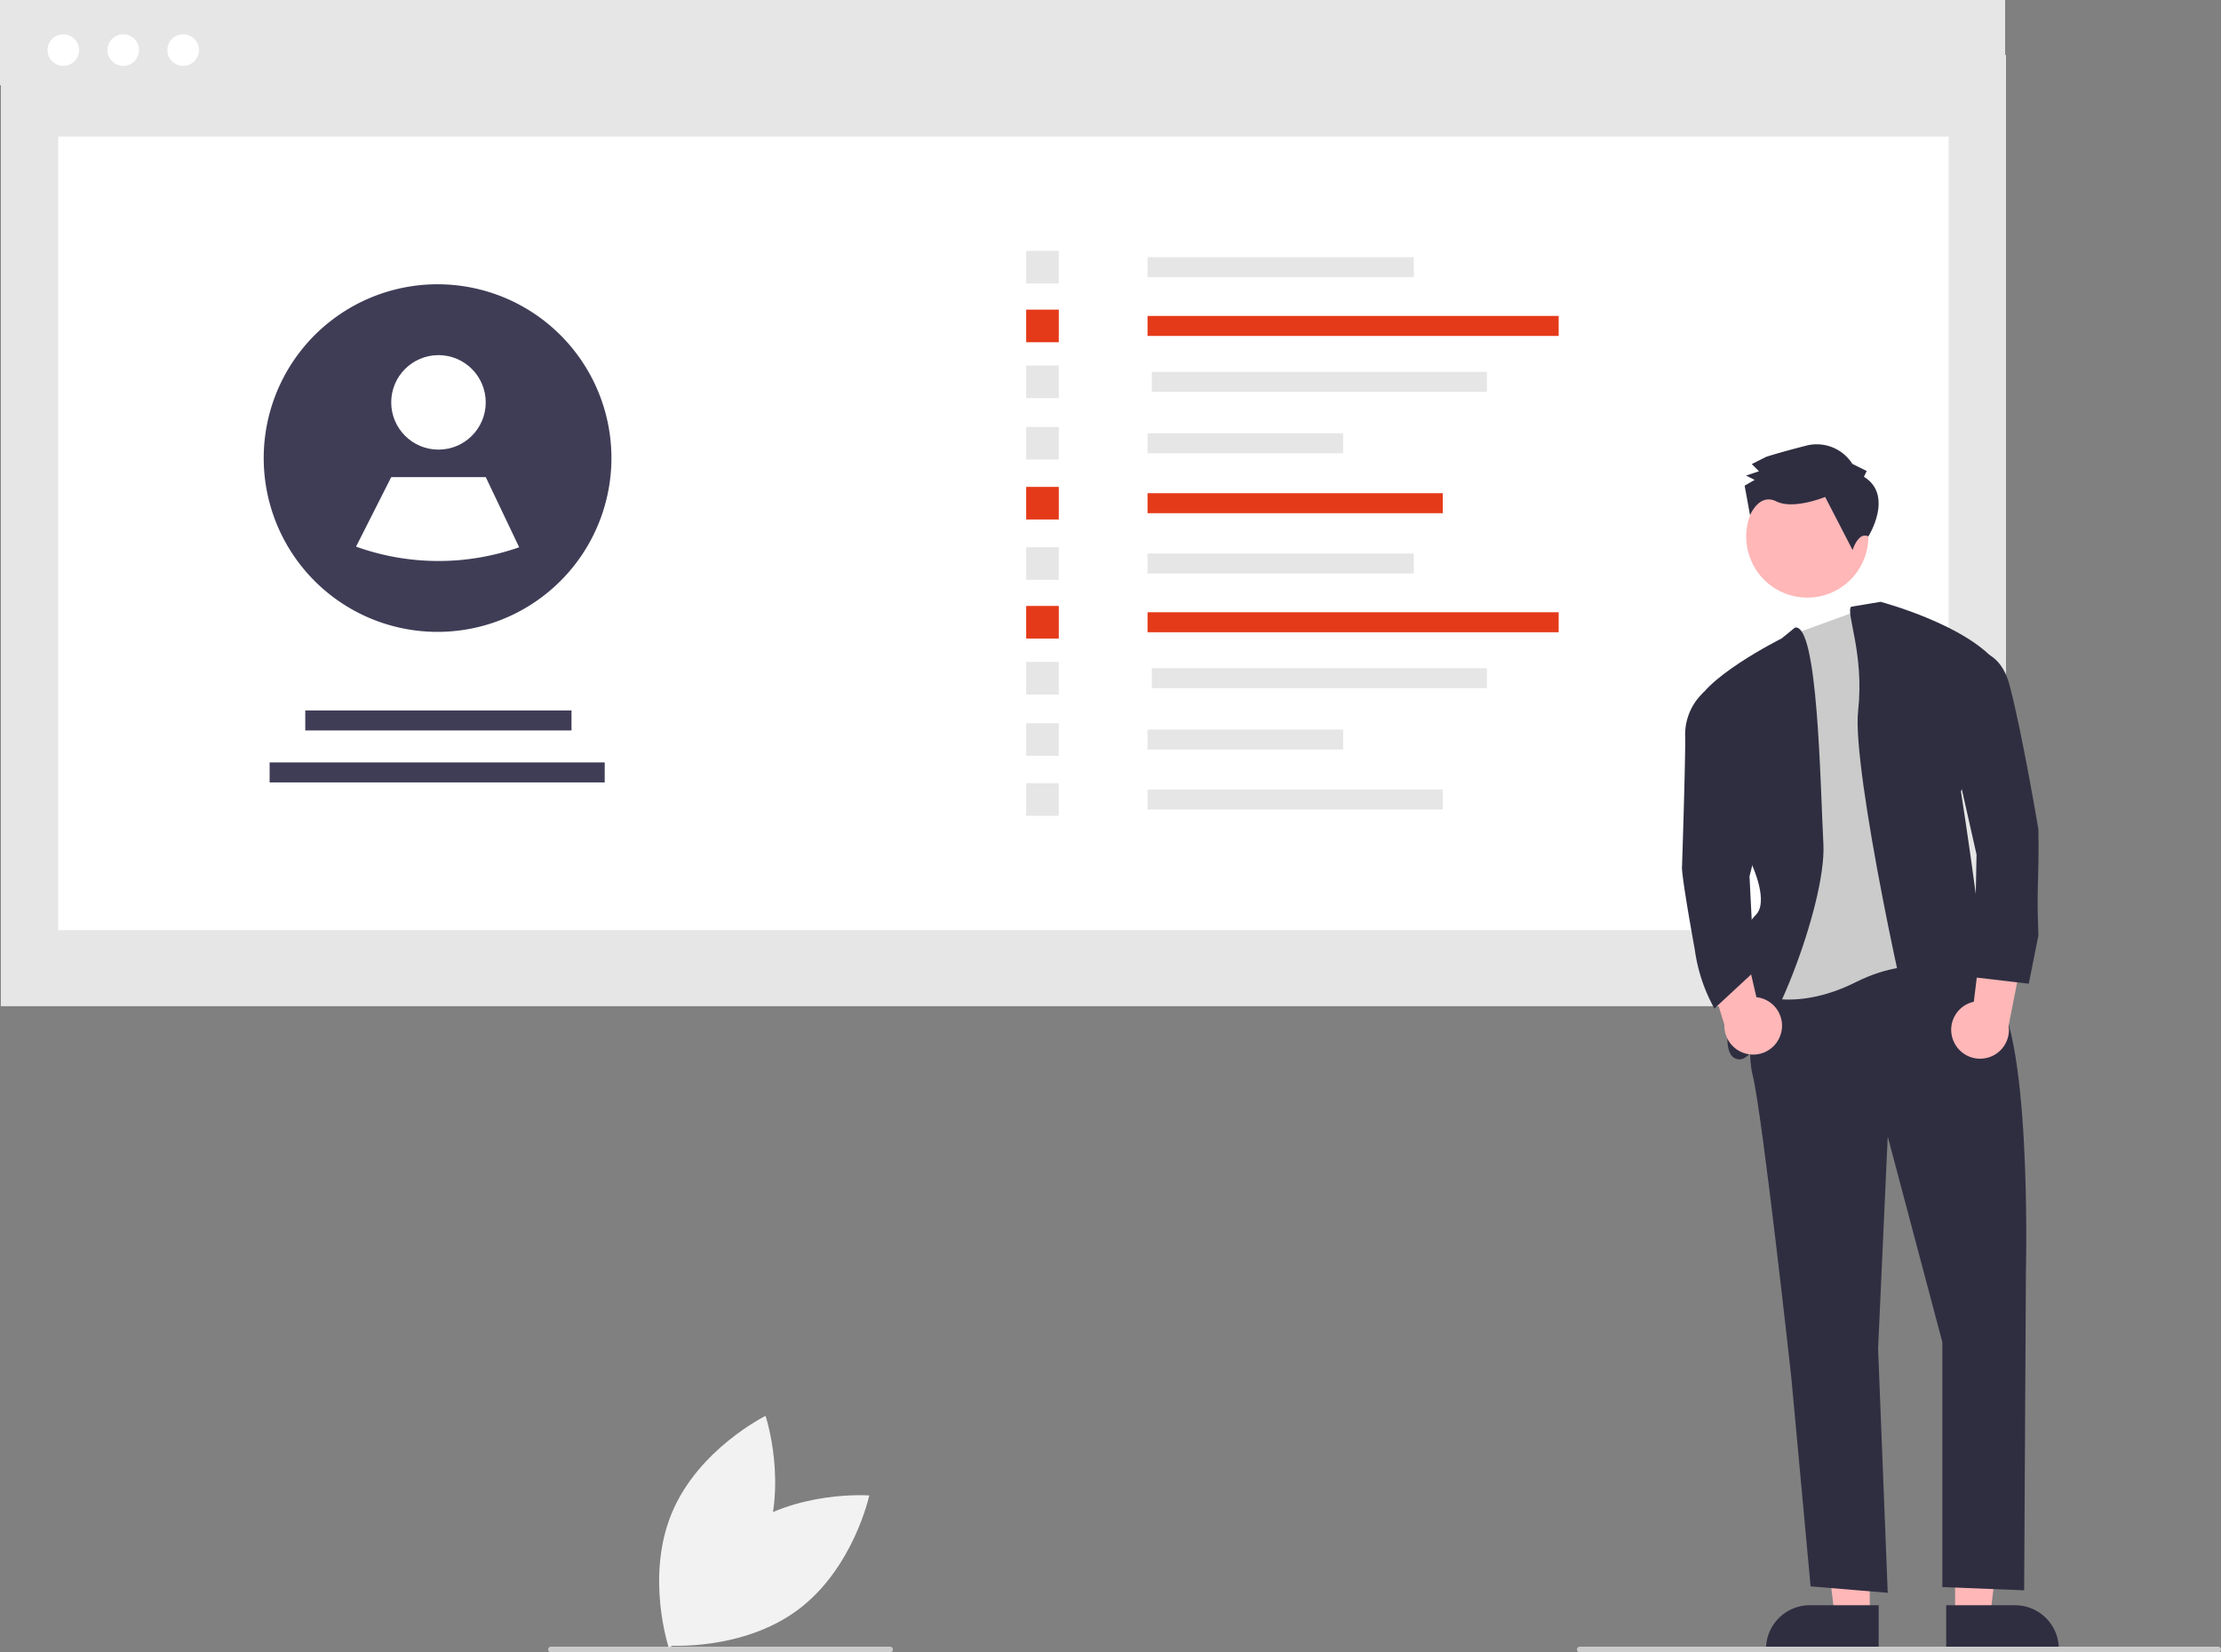 <svg id="Group_536" data-name="Group 536" xmlns="http://www.w3.org/2000/svg" width="235.885" height="175.538" viewBox="0 0 235.885 175.538">
  <rect x="0" y="0" width="235.885" height="175.538" fill="#808080" stroke="none"/>
  <rect id="Rectangle_62" data-name="Rectangle 62" width="212.959" height="101.053" transform="translate(0.091 5.838)" fill="#e6e6e6"/>
  <rect id="Rectangle_75" data-name="Rectangle 75" width="200.78" height="84.312" transform="translate(6.18 14.504)" fill="#fff"/>
  <rect id="Rectangle_80" data-name="Rectangle 80" width="212.959" height="9.047" fill="#e6e6e6"/>
  <circle id="Ellipse_90" data-name="Ellipse 90" cx="1.677" cy="1.677" r="1.677" transform="translate(5.046 3.643)" fill="#fff"/>
  <circle id="Ellipse_91" data-name="Ellipse 91" cx="1.677" cy="1.677" r="1.677" transform="translate(11.411 3.643)" fill="#fff"/>
  <circle id="Ellipse_92" data-name="Ellipse 92" cx="1.677" cy="1.677" r="1.677" transform="translate(17.776 3.643)" fill="#fff"/>
  <rect id="Rectangle_297" data-name="Rectangle 297" width="28.277" height="2.125" transform="translate(121.876 27.322)" fill="#e6e6e6"/>
  <rect id="Rectangle_298" data-name="Rectangle 298" width="43.666" height="2.125" transform="translate(121.876 33.562)" fill="#e53a19"/>
  <rect id="Rectangle_299" data-name="Rectangle 299" width="35.587" height="2.125" transform="translate(122.33 39.504)" fill="#e6e6e6"/>
  <rect id="Rectangle_300" data-name="Rectangle 300" width="20.775" height="2.125" transform="translate(121.876 46.024)" fill="#e6e6e6"/>
  <rect id="Rectangle_301" data-name="Rectangle 301" width="31.355" height="2.125" transform="translate(121.876 52.393)" fill="#e53a19"/>
  <rect id="Rectangle_302" data-name="Rectangle 302" width="3.463" height="3.463" transform="translate(108.988 26.654)" fill="#e6e6e6"/>
  <rect id="Rectangle_303" data-name="Rectangle 303" width="3.463" height="3.463" transform="translate(108.988 32.893)" fill="#e53a19"/>
  <rect id="Rectangle_304" data-name="Rectangle 304" width="3.463" height="3.463" transform="translate(108.988 38.835)" fill="#e6e6e6"/>
  <rect id="Rectangle_305" data-name="Rectangle 305" width="3.463" height="3.463" transform="translate(108.988 45.355)" fill="#e6e6e6"/>
  <rect id="Rectangle_306" data-name="Rectangle 306" width="3.463" height="3.463" transform="translate(108.988 51.724)" fill="#e53a19"/>
  <rect id="Rectangle_307" data-name="Rectangle 307" width="28.277" height="2.125" transform="translate(121.876 58.801)" fill="#e6e6e6"/>
  <rect id="Rectangle_308" data-name="Rectangle 308" width="43.666" height="2.125" transform="translate(121.876 65.041)" fill="#e53a19"/>
  <rect id="Rectangle_309" data-name="Rectangle 309" width="35.587" height="2.125" transform="translate(122.33 70.983)" fill="#e6e6e6"/>
  <rect id="Rectangle_310" data-name="Rectangle 310" width="20.775" height="2.125" transform="translate(121.876 77.503)" fill="#e6e6e6"/>
  <rect id="Rectangle_311" data-name="Rectangle 311" width="31.355" height="2.125" transform="translate(121.876 83.872)" fill="#e6e6e6"/>
  <rect id="Rectangle_312" data-name="Rectangle 312" width="3.463" height="3.463" transform="translate(108.988 58.133)" fill="#e6e6e6"/>
  <rect id="Rectangle_313" data-name="Rectangle 313" width="3.463" height="3.463" transform="translate(108.988 64.372)" fill="#e53a19"/>
  <rect id="Rectangle_314" data-name="Rectangle 314" width="3.463" height="3.463" transform="translate(108.988 70.314)" fill="#e6e6e6"/>
  <rect id="Rectangle_315" data-name="Rectangle 315" width="3.463" height="3.463" transform="translate(108.988 76.834)" fill="#e6e6e6"/>
  <rect id="Rectangle_316" data-name="Rectangle 316" width="3.463" height="3.463" transform="translate(108.988 83.203)" fill="#e6e6e6"/>
  <rect id="Rectangle_317" data-name="Rectangle 317" width="28.277" height="2.125" transform="translate(32.421 75.473)" fill="#3f3d56"/>
  <rect id="Rectangle_318" data-name="Rectangle 318" width="35.587" height="2.125" transform="translate(28.637 80.995)" fill="#3f3d56"/>
  <path id="Path_361" data-name="Path 361" d="M339.8,278.257a18.47,18.47,0,0,1-27.219,16.26l0,0A18.465,18.465,0,1,1,339.8,278.257Z" transform="translate(-274.862 -229.595)" fill="#3f3d56"/>
  <circle id="Ellipse_35" data-name="Ellipse 35" cx="5.019" cy="5.019" r="5.019" transform="translate(41.55 37.727)" fill="#fff"/>
  <path id="Path_362" data-name="Path 362" d="M352.588,334.935a25.87,25.87,0,0,1-17.325-.067l0,0L339,327.484h10.038Z" transform="translate(-297.448 -276.798)" fill="#fff"/>
  <path id="Path_363" data-name="Path 363" d="M643.456,534.419h-3.711l-1.766-14.313h5.477Z" transform="translate(-444.875 -362.68)" fill="#ffb7b7"/>
  <path id="Path_364" data-name="Path 364" d="M841.974,728.228H830.008v-.151a4.657,4.657,0,0,1,4.657-4.657h7.309Z" transform="translate(-642.446 -552.891)" fill="#2f2e41"/>
  <path id="Path_365" data-name="Path 365" d="M686.015,534.419h3.711l1.765-14.313h-5.477Z" transform="translate(-478.37 -362.68)" fill="#ffb7b7"/>
  <path id="Path_366" data-name="Path 366" d="M893.229,723.419h7.308a4.657,4.657,0,0,1,4.657,4.657v.152H893.229Z" transform="translate(-686.531 -552.891)" fill="#2f2e41"/>
  <circle id="Ellipse_36" data-name="Ellipse 36" cx="6.486" cy="6.486" r="6.486" transform="translate(183.252 59.924) rotate(-63.58)" fill="#ffb7b7"/>
  <path id="Path_367" data-name="Path 367" d="M825.7,494.186s-2.048,8.534-1.024,12.63,4.1,32.088,4.1,32.088l2.048,22.189,8.193.683-1.024-25.944,1.024-22.53,5.8,21.847V561.17l8.689.341.187-33.872s.683-26.626-3.755-30.04-5.12-4.1-5.12-4.1Z" transform="translate(-638.527 -392.567)" fill="#2f2e41"/>
  <path id="Path_368" data-name="Path 368" d="M837.941,371.7l7.773,4.1,1.024,35.5s-4.438-2.731-11.265.683-11.265,1.024-11.265,1.024l4.1-15.361L826.6,377.163l2.441-2.216Z" transform="translate(-638.401 -307.632)" fill="#cbcbcb"/>
  <path id="Path_369" data-name="Path 369" d="M815.67,380.268l-1.418,1.155s-8.875,4.438-9.217,7.51l6.145,16.727s1.707,3.755.341,5.12-2.731,4.779-2.39,6.486-2.048,8.875.683,8.875,9.217-16.385,8.875-22.871S818.112,379.8,815.67,380.268Z" transform="translate(-625.032 -313.599)" fill="#2f2e41"/>
  <path id="Path_370" data-name="Path 370" d="M859.62,371.773l3.127-.52s11.606,3.072,13.313,8.193l-4.779,11.948s3.414,21.847,2.39,21.847h-1.024s2.731,2.048,1.024,2.731-5.8,6.145-6.827,3.755-7.168-30.723-6.486-36.867S859.014,372.417,859.62,371.773Z" transform="translate(-663.015 -307.319)" fill="#2f2e41"/>
  <path id="Path_371" data-name="Path 371" d="M835.181,319.348l.3-.611-1.529-.759A4.48,4.48,0,0,0,829.219,316c-3.051.771-4.424,1.232-4.424,1.232L823.27,318l.765.761-1.373.461.917.456-1.067.613.575,3.144s.954-2.385,2.788-1.473,5.189-.471,5.189-.471l2.915,5.641s.6-1.978,1.673-1.45C835.653,325.687,838.392,321.325,835.181,319.348Z" transform="translate(-637.22 -268.698)" fill="#2f2e41"/>
  <path id="Path_372" data-name="Path 372" d="M895.213,491.018a3.044,3.044,0,0,1,2.175-4.129l1.314-10.736,4.282,3.641-1.9,9.637a3.06,3.06,0,0,1-5.867,1.587Z" transform="translate(-687.756 -380.468)" fill="#ffb7b7"/>
  <path id="Path_373" data-name="Path 373" d="M814.69,489.623a3.044,3.044,0,0,0-2.6-3.875l-2.445-10.536-3.871,4.075,2.915,9.381a3.06,3.06,0,0,0,6,.956Z" transform="translate(-625.547 -379.811)" fill="#ffb7b7"/>
  <path id="Path_374" data-name="Path 374" d="M894.708,388.5s4.438-1.707,5.8,3.414,3.072,15.361,3.072,15.361c.085,5.695-.218,5.695,0,11.265l-1.024,5.12-5.8-.683.253-13.035-2.984-13.25Z" transform="translate(-687.087 -319.156)" fill="#2f2e41"/>
  <path id="Path_375" data-name="Path 375" d="M804.944,402.152l-2.1.225a6.136,6.136,0,0,0-1.992,4.9c0,3.414-.341,13.654-.341,13.654s-.194.24,1.365,8.875a17.855,17.855,0,0,0,2.073,6.2l4.238-3.935-.507-10.112,1.365-5.462Z" transform="translate(-621.869 -328.865)" fill="#2f2e41"/>
  <path id="Path_376" data-name="Path 376" d="M831.763,738.577h-67.8a.3.3,0,0,1,0-.605h67.8a.3.3,0,0,1,0,.605Z" transform="translate(-596.18 -563.039)" fill="#cbcbcb"/>
  <path id="Path_377" data-name="Path 377" d="M438.982,738.577H402.963a.3.3,0,1,1,0-.605h36.019a.3.3,0,0,1,0,.605Z" transform="translate(-344.448 -563.039)" fill="#cbcbcb"/>
  <path id="Path_378" data-name="Path 378" d="M452.284,688.628c-5.906,4.4-7.579,12.148-7.579,12.148s7.9.608,13.807-3.794,7.579-12.148,7.579-12.148S458.19,684.226,452.284,688.628Z" transform="translate(-373.767 -525.966)" fill="#f2f2f2"/>
  <path id="Path_379" data-name="Path 379" d="M452.6,671.286c-2.838,6.8-9.947,10.3-9.947,10.3s-2.507-7.518.332-14.315,9.947-10.3,9.947-10.3S455.442,664.488,452.6,671.286Z" transform="translate(-371.626 -506.556)" fill="#f2f2f2"/>
</svg>
